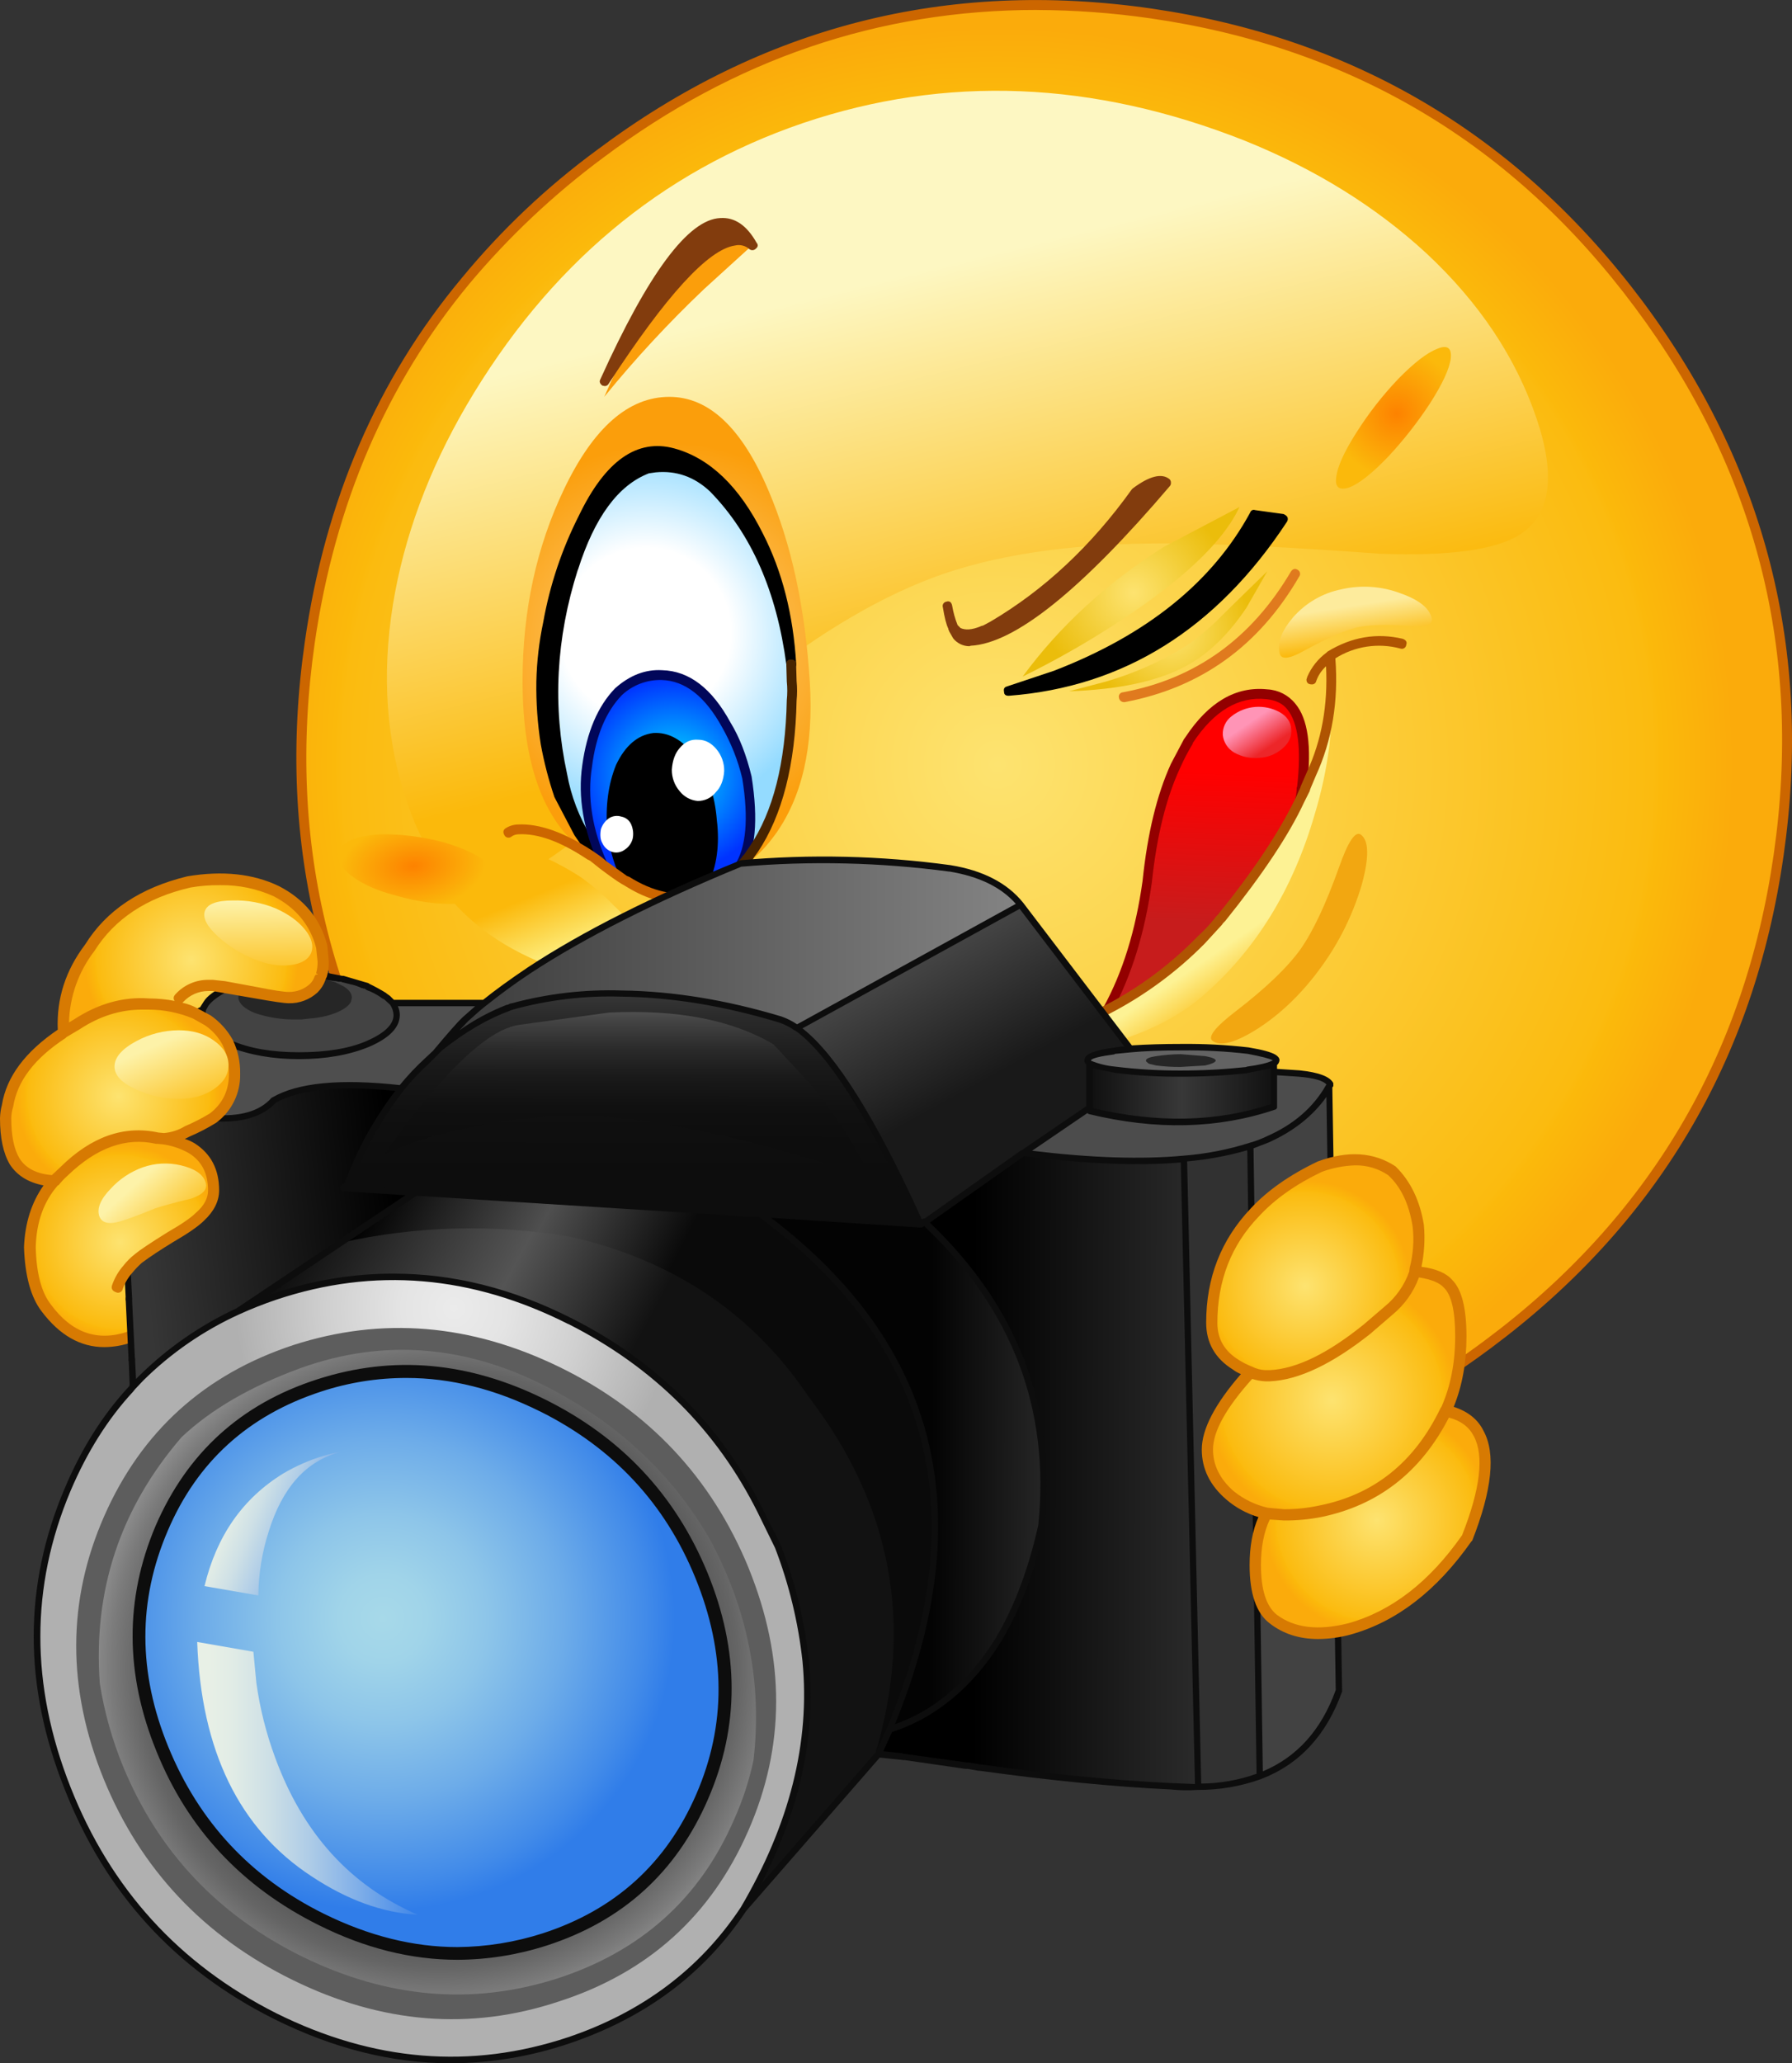 <?xml version="1.0" encoding="iso-8859-1"?>
<!-- Generator: Adobe Illustrator 20.1.0, SVG Export Plug-In . SVG Version: 6.00 Build 0)  -->
<svg version="1.0" id="Layer_1" xmlns="http://www.w3.org/2000/svg" xmlns:xlink="http://www.w3.org/1999/xlink" x="0px" y="0px"
	 viewBox="0 0 841.59 968.6" enable-background="new 0 0 841.59 968.6" xml:space="preserve">
<rect x="0" y="0" width="841.59" height="968.6" fill="#333333" stroke="none"/>
<title>emoji3_0017</title>
<radialGradient id="SVGID_1_" cx="367.55" cy="464.48" r="75.21" gradientTransform="matrix(4.6 0 0 -4.6 -1222.21 2495.41)" gradientUnits="userSpaceOnUse">
	<stop  offset="0" style="stop-color:#FDE370"/>
	<stop  offset="0.89" style="stop-color:#FBBB0F"/>
	<stop  offset="0.9" style="stop-color:#FBB90B"/>
	<stop  offset="1" style="stop-color:#FBAB0B"/>
</radialGradient>
<path fill="url(#SVGID_1_)" d="M540.26,6.27c-94.987-13.8-181.16,8.2-258.52,66c-23.339,17.223-44.495,37.224-63,59.56
	c-39.373,47.52-63.81,104.087-73.31,169.7c-13.787,95.333,8.043,181.64,65.49,258.92c19.148,25.714,41.563,48.825,66.68,68.75
	c46.573,36,100.883,58.457,162.93,67.37c94.667,13.947,180.763-7.897,258.29-65.53c77.52-57.947,123.02-134.52,136.5-229.72
	c13.787-95.333-8.12-181.487-65.72-258.46C711.867,65.62,635.42,20.09,540.26,6.27 M589.2,241.74l13.33,1.84
	c-32.787,49.667-75.76,76.57-128.92,80.71c6.74-2,14.093-4.453,22.06-7.36C539.943,299.917,571.12,274.853,589.2,241.74
	 M461.9,296.23l4.37-2.53c25.893-15.333,48.26-36.183,67.1-62.55c6.893-5.06,11.643-6.517,14.25-4.37
	c-41.06,48.133-71.7,72.8-91.92,74c-2.355,0.195-4.662-0.745-6.21-2.53l-1.61-3l-0.23-0.92c0.595,1.06,1.47,1.935,2.53,2.53
	c2.453,1.38,6.12,1.227,11-0.46c0-0.153,0.23-0.23,0.69-0.23 M558.18,348l0.23-0.46c10.393-15.807,22.573-23.02,36.54-21.64
	c14.247,1.227,19.763,15.637,16.55,43.23v0.46l-0.23,0.46l-0.69,5.52c-7.813,16.093-20.07,34.57-36.77,55.43l-1.81,1.82
	c-4.287,4.6-6.89,7.36-7.81,8.28c-12.874,13.261-27.794,24.369-44.19,32.9c9.04-16.4,15.32-36.4,18.84-60
	c2-21.613,6.367-39.78,13.1-54.5c1.38-2.913,3.447-6.747,6.2-11.5 M316,212.53c15.933,4.293,29.413,17.323,40.44,39.09
	c8.733,17.333,13.79,37.417,15.17,60.25l0.23,7.82c0.306,3.059,0.306,6.141,0,9.2c-0.613,29.74-6.51,52.963-17.69,69.67l-3,4.14
	l-1.15,1.15l-3,3.91c-6.893,6.9-13.56,11.193-20,12.88c-9.96,2.76-20.76,0.537-32.4-6.67L293,413l-12.41-9.2l-0.69-1.38l-8.27-11.73
	l-9.19-17.48c-2.659-7.883-4.731-15.952-6.2-24.14c-1.532-9.655-2.225-19.425-2.07-29.2c0.173-9.204,1.251-18.368,3.22-27.36
	c3.05-17.279,8.626-34.015,16.55-49.67C285.72,218.34,299.74,208.237,316,212.53z"/>
<linearGradient id="SVGID_2_" gradientUnits="userSpaceOnUse" x1="1423.423" y1="1429.804" x2="1433.593" y2="1470.904" gradientTransform="matrix(4.6 0 0 4.6 -6130.02 -6446.45)">
	<stop  offset="0" style="stop-color:#FDF7C2"/>
	<stop  offset="1" style="stop-color:#FBB90B"/>
</linearGradient>
<path fill="url(#SVGID_2_)" d="M584.61,66.06C513.37,37.853,444.2,35.093,377.1,57.78C310.153,80.593,257.453,124.82,219,190.46
	c-17.773,30.507-29.263,61.627-34.47,93.36c-5.333,33.267-3.113,64.233,6.66,92.9c9.193,27.133,21.68,40.163,37.46,39.09
	c12.253-0.767,30.177-11.343,53.77-31.73c29.72-27.287,53.467-48.06,71.24-62.32c31.867-25.447,61.97-43,90.31-52.66
	c28.187-9.507,63.27-14.173,105.25-14c23.593,0.153,56.453,1.763,98.58,4.83c32.787,1.227,54.787-1.773,66-9
	c14.4-9.2,17.003-27.367,7.81-54.5c-9.653-28.513-26.887-54.343-51.7-77.49C646.137,97.02,617.703,79.393,584.61,66.06z"/>
<linearGradient id="SVGID_3_" gradientUnits="userSpaceOnUse" x1="1390.086" y1="1498.445" x2="1387.686" y2="1492.535" gradientTransform="matrix(4.6 0 0 4.6 -6130.02 -6446.45)">
	<stop  offset="0" style="stop-color:#FDEB78"/>
	<stop  offset="1" style="stop-color:#FBB90B"/>
</linearGradient>
<path fill="url(#SVGID_3_)" d="M255.77,402.47L237.38,399c-8.427,0-15.32,0.69-20.68,2.07c-5.355,1.819-10.803,3.355-16.32,4.6
	c10.42,19.16,26.583,33.8,48.49,43.92c21.14,9.813,44.273,14.03,69.4,12.65c-2.3-4-6.82-10.21-13.56-18.63
	c-6.893-8.587-12.333-14.72-16.32-18.4c-4.855-5.005-10.164-9.548-15.86-13.57C267.176,408.177,261.574,405.112,255.77,402.47z"/>
<radialGradient id="SVGID_4_" cx="363.54" cy="140.804" r="7.45" gradientTransform="matrix(4.59 -0.27 -0.08 2.78 -1463.33 113.35)" gradientUnits="userSpaceOnUse">
	<stop  offset="0" style="stop-color:#FD8200"/>
	<stop  offset="1" style="stop-color:#FBB90B"/>
</radialGradient>
<path fill="url(#SVGID_4_)" d="M208.89,395.57c-9.657-2.641-19.628-3.957-29.64-3.91c-9.193,0.46-15.397,2.3-18.61,5.52
	c-3.22,3.68-2.453,7.743,2.3,12.19c5.207,4.753,12.79,8.42,22.75,11c10.573,3.067,20.3,4.37,29.18,3.91
	c9.96-0.153,16.393-1.993,19.3-5.52c3.22-3.373,2.22-7.373-3-12C226.117,402.213,218.69,398.483,208.89,395.57z"/>
<linearGradient id="SVGID_5_" gradientUnits="userSpaceOnUse" x1="1456.42" y1="1472.276" x2="1455.571" y2="1495.526" gradientTransform="matrix(4.6 0 0 4.6 -6130.02 -6446.45)">
	<stop  offset="0.34" style="stop-color:#FF0000"/>
	<stop  offset="1" style="stop-color:#C71C1C"/>
</linearGradient>
<path fill="url(#SVGID_5_)" d="M572,432.82l1.84-1.84c16.667-20.847,28.923-39.32,36.77-55.42l0.69-5.52l0.23-0.46v-0.46
	c3.22-27.593-2.297-42.003-16.55-43.23c-13.94-1.38-26.12,5.823-36.54,21.61l-0.23,0.46c-2.76,4.753-4.827,8.587-6.2,11.5
	c-6.74,14.713-11.107,32.88-13.1,54.5c-3.527,23.607-9.807,43.607-18.84,60c16.37-8.531,31.265-19.632,44.12-32.88
	C565.09,440.173,567.693,437.42,572,432.82z"/>
<path fill="#930000" d="M540.95,414.2c2.3-21.767,6.743-39.703,13.33-53.81c1.674-3.787,3.591-7.461,5.74-11l0.23-0.69
	c9.96-15.027,21.45-21.85,34.47-20.47c4.44,0.46,7.733,2.07,9.88,4.83c5.053,6.287,6.587,18.32,4.6,36.1l-0.23,0.69
	c-0.013,1.785-0.245,3.562-0.69,5.29c-0.307,1.533,0.23,2.453,1.61,2.76c1.533,0.307,2.453-0.23,2.76-1.61l0.92-5.75l0.23-0.92
	v-0.23c2.3-19.007,0.463-32.037-5.51-39.09c-3.218-3.986-7.983-6.412-13.1-6.67c-14.707-1.533-27.5,5.9-38.38,22.3l-0.46,0.69
	l-0.23,0.23l-6.2,11.73c-6.587,14.407-11.03,32.74-13.33,55c-3.22,23.147-9.347,42.923-18.38,59.33c-0.767,1.38-0.537,2.38,0.69,3
	l1.15,0.46c0.852,0.038,1.652-0.407,2.07-1.15C531.453,457.993,537.73,437.653,540.95,414.2z"/>
<linearGradient id="SVGID_6_" gradientUnits="userSpaceOnUse" x1="1460.252" y1="1475.083" x2="1462.802" y2="1478.853" gradientTransform="matrix(4.6 0 0 4.6 -6130.02 -6446.45)">
	<stop  offset="0" style="stop-color:#FF94B6"/>
	<stop  offset="0.71" style="stop-color:#ED2629"/>
</linearGradient>
<path fill="url(#SVGID_6_)" d="M578.4,336.24c-2.729,2.059-4.276,5.324-4.14,8.74c0.349,3.443,2.312,6.516,5.29,8.28
	c3.552,2.034,7.646,2.918,11.72,2.53c4.057-0.163,7.937-1.705,11-4.37c3.067-2.607,4.447-5.607,4.14-9
	c-0.153-3.373-1.917-6.04-5.29-8C593.875,330.378,584.909,331.096,578.4,336.24z"/>
<linearGradient id="SVGID_7_" gradientUnits="userSpaceOnUse" x1="1453.328" y1="1500.928" x2="1456.608" y2="1505.748" gradientTransform="matrix(4.6 0 0 4.6 -6130.02 -6446.45)">
	<stop  offset="0" style="stop-color:#FDF294"/>
	<stop  offset="1" style="stop-color:#FBB90B"/>
</linearGradient>
<path fill="url(#SVGID_7_)" d="M573.35,434.66c-30.667,33.727-70.27,54.5-118.81,62.32c-7.84,1.258-15.741,2.103-23.67,2.53
	c24.233,0.073,44.993-1.153,62.28-3.68c31.56-4.753,55.46-14.18,71.7-28.28c24.667-21.333,42.13-49.54,52.39-84.62
	c3.321-10.811,5.703-21.889,7.12-33.11l1.15-13.34c-4,17.933-13.88,39.703-29.64,65.31
	C587.903,414.503,580.397,425.46,573.35,434.66z"/>
<path fill="#AF5402" d="M660.44,302.67c0.46-1.227-0.077-2.147-1.61-2.76c-12.253-2.913-24.05-0.913-35.39,6l-0.46,0.46
	c-3.937,2.902-7.041,6.789-9,11.27l-0.42,1.36c0,1.533,0.843,2.3,2.53,2.3c0.995,0.054,1.877-0.633,2.07-1.61
	c0.936-2.647,2.517-5.018,4.6-6.9c0.92,18.24-2.08,34.797-9,49.67l-3,6.9v0.23l-2.3,5.06c-7.78,16.093-19.933,34.333-36.46,54.72
	l-0.92,0.92l-0.69,0.92c-2.373,2.969-4.985,5.738-7.81,8.28c-12.652,13.057-27.314,24.003-43.43,32.42l-10.8,5.29
	c-32.193,14.413-70.643,20.777-115.35,19.09c-1.27,0-2.3,1.03-2.3,2.3c0,1.27,1.03,2.3,2.3,2.3l0,0l12.87,0.23
	c40,0,74.777-6.593,104.33-19.78l6.89-3.22l0.69-0.46l3.45-1.84c16.483-8.57,31.524-19.664,44.58-32.88l8-8.74l0.69-0.92l0.92-0.92
	c17.62-21.92,29.953-40.47,37-55.65l2.76-5.52v-0.46l0.23-0.23v-0.23l2.53-6c7.66-16.707,10.723-35.103,9.19-55.19
	c9.095-5.741,20.178-7.409,30.56-4.6c1.079,0.378,2.26-0.19,2.638-1.268C660.39,303.037,660.427,302.855,660.44,302.67z"/>
<radialGradient id="SVGID_8_" cx="367.56" cy="464.46" r="20.528" gradientTransform="matrix(4.6 0 0 -4.6 -1376.63 2438.62)" gradientUnits="userSpaceOnUse">
	<stop  offset="0" style="stop-color:#FDD68A"/>
	<stop  offset="1" style="stop-color:#FB9E0B"/>
</radialGradient>
<path fill="url(#SVGID_8_)" d="M360.78,230c-12.407-29.127-27.88-43.69-46.42-43.69c-19.147,0-35.617,14.41-49.41,43.23
	c-13.02,27.133-19.53,57.18-19.53,90.14c0,42.62,11.72,70.673,35.16,84.16c9.653,5.673,15.017,8.74,16.09,9.2
	c5.54,2.596,11.582,3.948,17.7,3.96c20.833,0,37.303-8.277,49.41-24.83c12.867-17.627,18.383-41.54,16.55-71.74
	C378.177,285.443,371.66,255.3,360.78,230z"/>
<path d="M602.53,243.58l-13.33-1.84c-18.08,33.113-49.257,58.177-93.53,75.19c-7.967,2.913-15.32,5.367-22.06,7.36
	C526.777,320.15,569.75,293.247,602.53,243.58z"/>
<path d="M324.71,356.48c-5.513-7.207-11.41-10.58-17.69-10.12c-6.28,0.767-11.413,5.29-15.4,13.57
	c-3.68,8.28-5.06,18.167-4.14,29.66c0.658,6.988,2.444,13.824,5.29,20.24l1.83,4.17c11.64,7.207,22.44,9.43,32.4,6.67l1.84-2.76
	l1.61-3.45c4.023-9.172,5.378-19.293,3.91-29.2C333.453,373.893,330.237,364.3,324.71,356.48z"/>
<radialGradient id="SVGID_9_" cx="367.55" cy="464.48" r="9.96" gradientTransform="matrix(4.6 0 0 -4.6 -1374.33 2500.47)" gradientUnits="userSpaceOnUse">
	<stop  offset="0" style="stop-color:#00E8FF"/>
	<stop  offset="1" style="stop-color:#0033FF"/>
</radialGradient>
<path fill="url(#SVGID_9_)" d="M341.25,340.38c-8.427-15.333-18.613-23.15-30.56-23.45c-7.333-0.153-14.073,2.453-20.22,7.82
	c-7.66,8-12.563,19.573-14.71,34.72c-2.3,15.027,0.15,30.51,7.35,46.45L293,413l1.6,1l-1.84-4.14
	c-2.846-6.416-4.632-13.252-5.29-20.24c-0.92-11.5,0.46-21.387,4.14-29.66c4-8.28,9.133-12.803,15.4-13.57
	c6.28-0.46,12.177,2.913,17.69,10.12c5.513,7.82,8.73,17.4,9.65,28.74c1.468,9.907,0.113,20.028-3.91,29.2l-1.61,3.45l-1.83,2.73
	c6.433-1.687,13.1-5.98,20-12.88c5.667-8.74,6.97-22.997,3.91-42.77C348.303,354.993,345.083,346.793,341.25,340.38z"/>
<path d="M304,220.12c1.191-0.392,2.428-0.624,3.68-0.69c10.42-0.92,19.537,2.3,27.35,9.66c19.76,20.233,31.94,47.827,36.54,82.78
	c-1.38-22.84-6.437-42.923-15.17-60.25c-11.02-21.747-24.487-34.777-40.4-39.09c-16.24-4.293-30.257,5.823-42.05,30.35
	c-7.924,15.655-13.5,32.391-16.55,49.67c-1.969,8.992-3.047,18.156-3.22,27.36c-0.155,9.775,0.538,19.545,2.07,29.2
	c1.469,8.189,3.541,16.257,6.2,24.14l6,12l11.49,17.25l-2.07-5.29c-6.587-8.893-11.183-20.007-13.79-33.34
	c-6.908-32.213-5.162-65.681,5.06-97C277.047,241.53,288.667,225.947,304,220.12z"/>
<radialGradient id="SVGID_10_" cx="367.55" cy="464.48" r="18.85" gradientTransform="matrix(4.6 0 0 -4.6 -1387.43 2433.79)" gradientUnits="userSpaceOnUse">
	<stop  offset="0.46" style="stop-color:#FFFFFF"/>
	<stop  offset="1" style="stop-color:#94DBFF"/>
</radialGradient>
<path fill="url(#SVGID_10_)" d="M304,220.12c-15.333,5.827-26.977,21.387-34.93,46.68c-10.222,31.319-11.968,64.787-5.06,97
	c2.607,13.333,7.203,24.447,13.79,33.34l5.29,8.74c-7.2-15.94-9.65-31.423-7.35-46.45c2.147-15.18,7.05-26.753,14.71-34.72
	c6.127-5.333,12.867-7.94,20.22-7.82c11.947,0.307,22.133,8.123,30.56,23.45c3.847,6.44,7.07,14.66,9.67,24.66
	c3.067,19.773,1.763,34.03-3.91,42.77l3-3.91l1.15-1.15l3-4.14c11.187-16.707,17.083-39.93,17.69-69.67
	c0.306-3.059,0.306-6.141,0-9.2l-0.23-7.82c-4.593-34.953-16.773-62.547-36.54-82.78c-7.813-7.333-16.93-10.553-27.35-9.66
	C306.448,219.5,305.201,219.729,304,220.12z"/>
<path d="M279.9,402.47l3.22,3.45l-5.29-8.74L279.9,402.47z"/>
<path d="M307.24,348.66c5.207-0.46,10.417,2.607,15.63,9.2c5.207,7.207,8.27,16.403,9.19,27.59c1.227,10.733,0,20.16-3.68,28.28
	L327,416.5l-2.07,3c-0.652,1.084-0.302,2.491,0.781,3.143c0.045,0.027,0.092,0.053,0.139,0.077l1.15,0.23
	c0.852,0.038,1.652-0.407,2.07-1.15l3.45-6.44c4.133-8.74,5.513-18.857,4.14-30.35c-0.92-11.653-4.29-21.617-10.11-29.89
	c-6-7.82-12.587-11.487-19.76-11c-7.333,0.92-13.153,5.903-17.46,14.95c-3.68,9.047-5.06,19.38-4.14,31
	c0.818,7.133,2.678,14.107,5.52,20.7l0.46,1.15l1.38,2.3c0.46,1.073,1.46,1.227,3,0.46c1.227-0.46,1.61-1.073,1.15-1.84l-1.15-2.76
	l-0.69-1.15c-2.623-6.158-4.328-12.667-5.06-19.32c-0.92-10.887,0.383-20.467,3.91-28.74c3.373-7.333,7.893-11.397,13.56-12.19
	 M271.42,267.51c7.813-24.667,18.92-39.767,33.32-45.3l3.22-0.46c9.653-0.92,18.157,2.08,25.51,9
	c19.333,19.773,31.283,46.907,35.85,81.4c0.127,1.27,1.26,2.197,2.53,2.07s2.197-1.26,2.07-2.53
	c-1.38-23.147-6.59-43.537-15.63-61.17c-11.027-22.073-24.89-35.407-41.59-40c-17.467-4.753-32.403,5.747-44.81,31.5
	c-8.022,15.797-13.675,32.688-16.78,50.13c-1.935,9.153-3.013,18.467-3.22,27.82c-0.149,9.851,0.543,19.697,2.07,29.43
	c1.537,8.422,3.686,16.721,6.43,24.83l9.42,17.94l8,11.5l1.15,0.69l6.2,0.69l-5.28-8.74V396h-0.23l-0.92-1.84l-0.23-0.23l-0.23-0.46
	l-0.69-0.69c-5.564-9.018-9.384-19.001-11.26-29.43c-6.893-31.733-5.207-63.697,5.06-95.89 M259.66,292.75
	c3.065-17.031,8.561-33.533,16.32-49c9.653-19.927,20.607-29.89,32.86-29.89c2.179-0.04,4.35,0.271,6.43,0.92
	c6.985,1.974,13.428,5.513,18.84,10.35c-7.464-6.115-17.062-8.995-26.66-8c-2.76,0.613-4.217,0.92-4.37,0.92
	c-15.78,6-27.807,21.943-36.08,47.83c-10.267,32.347-12.18,64.233-5.74,95.66c-1.073-4-1.993-8.293-2.76-12.88
	c-1.521-9.502-2.214-19.118-2.07-28.74c0.235-9.123,1.313-18.205,3.22-27.13 M604.37,245c0.469-0.675,0.556-1.545,0.23-2.3
	c-0.472-0.623-1.11-1.101-1.84-1.38l-13.33-1.84c-0.897-0.346-1.904,0.101-2.249,0.998c-0.019,0.05-0.036,0.101-0.051,0.152
	c-17.773,32.667-48.49,57.423-92.15,74.27l-22.06,7.36c-1.227,0.307-1.687,1.15-1.38,2.53c0,1.227,0.69,1.84,2.07,1.84h0.23
	C527.767,322.49,571.277,295.28,604.37,245 M590.37,244.08l8,1.38c-26.353,38.94-59.29,63.083-98.81,72.43
	c42.607-16.893,72.87-41.523,90.79-73.89L590.37,244.08z"/>
<path fill="#01075A" d="M310.69,319.23c11.033,0.307,20.53,7.74,28.49,22.3c4.249,7.487,7.42,15.537,9.42,23.91
	c3.067,19.007,1.84,32.65-3.68,40.93c-0.726,0.954-0.541,2.315,0.413,3.041c0.088,0.067,0.18,0.127,0.277,0.179l1.38,0.46
	c0.781-0.008,1.491-0.452,1.84-1.15c6-9.047,7.38-23.84,4.14-44.38c-2.453-10.12-5.747-18.55-9.88-25.29
	c-8.733-16.093-19.457-24.293-32.17-24.6c-7.813-0.46-15.167,2.377-22.06,8.51c-8.12,8.433-13.253,20.467-15.4,36.1
	c-2.147,14.867,0.52,30.58,8,47.14c0.153,0.46,0.997,0.69,2.53,0.69c1.38-0.307,1.763-0.997,1.15-2.07
	c-7.047-15.633-9.42-30.657-7.12-45.07c1.84-14.56,6.507-25.75,14-33.57C297.066,321.625,303.772,319.064,310.69,319.23z"/>
<path fill="#482400" d="M374.11,328.89c0.306-3.059,0.306-6.141,0-9.2l-0.23-8c0-1.38-0.843-2.07-2.53-2.07
	c-1.38,0-2.07,0.767-2.07,2.3l0.23,8c0.306,2.905,0.306,5.835,0,8.74c-0.607,29.56-6.427,52.477-17.46,68.75l-2.53,3.68l-0.69,0.69
	l-0.46,0.69l-3,3.68c-6.433,6.44-12.79,10.58-19.07,12.42c-1.38,0.307-1.917,1.227-1.61,2.76c0.4,0.929,1.29,1.552,2.3,1.61h0.69
	c7.2-2.147,14.247-6.747,21.14-13.8l2.76-3.68l0.92-0.92l0.69-0.46l0.92-1.61l1.84-2.53
	C367.443,382.647,373.497,358.963,374.11,328.89z"/>
<path fill="#CC6600" d="M540.72,4c-96.06-13.813-182.85,8.33-260.37,66.43c-23.542,17.297-44.845,37.452-63.42,60
	c-39.68,47.52-64.27,104.47-73.77,170.85c-13.787,95.66,8.213,182.503,66,260.53c19.195,25.928,41.745,49.194,67.06,69.19
	c46.573,36.18,101.19,58.79,163.85,67.83c17.948,2.737,36.075,4.13,54.23,4.17c74.607,0,143.24-23.377,205.9-70.13
	c77.827-57.913,123.633-134.943,137.42-231.09c13.787-95.813-8.273-182.58-66.18-260.3C713.22,63.76,636.313,17.933,540.72,4
	 M486.95,4.69c17.752,0.058,35.478,1.354,53.05,3.88c94.667,13.62,170.587,58.843,227.76,135.67
	c57.14,76.507,78.887,162.123,65.24,256.85c-13.62,94.893-58.807,170.93-135.56,228.11c-76.447,57.2-162.01,78.967-256.69,65.3
	c-62.04-9.047-115.957-31.427-161.75-67.14c-24.949-19.774-47.199-42.733-66.18-68.29c-56.993-76.667-78.66-162.437-65-257.31
	c9.5-65.333,33.707-121.517,72.62-168.55c18.53-22.086,39.587-41.922,62.74-59.1c61.693-46.3,129.613-69.45,203.76-69.45
	 M243.36,387.06c-2.134,0.035-4.214,0.673-6,1.84c-1.073,0.767-1.227,1.84-0.46,3.22c0.573,1.053,1.89,1.442,2.943,0.869
	c0.097-0.053,0.189-0.112,0.277-0.179c0.997-0.743,2.207-1.146,3.45-1.15c9.04-0.46,19.763,3.45,32.17,11.73l1.38,0.69l4.6,3.68
	c4.9,3.68,8.27,6.057,10.11,7.13l1.61,0.92c8.733,5.52,17.16,8.28,25.28,8.28c3.033-0.049,6.052-0.435,9-1.15
	c1.154-0.227,1.905-1.347,1.678-2.502c-0.017-0.087-0.04-0.174-0.068-0.258c-0.46-1.533-1.38-2.07-2.76-1.61
	c-9.653,2.3-19.987,0-31-6.9l-1.15-0.46l-9.65-6.9c-0.307-0.307-1.227-1.073-2.76-2.3l-3.68-2.53
	C264.97,390.74,253.313,386.6,243.36,387.06z"/>
<path fill="#FFFFFF" d="M327.92,347.28c-3.373-0.307-6.283,0.997-8.73,3.91c-2.147,2.453-3.373,5.827-3.68,10.12
	c-0.045,3.709,1.264,7.306,3.68,10.12c2.077,2.641,5.153,4.306,8.5,4.6c3.324,0.022,6.468-1.509,8.5-4.14
	c2.3-2.3,3.603-5.597,3.91-9.89c0.072-3.783-1.236-7.462-3.68-10.35C333.973,348.737,331.14,347.28,327.92,347.28z"/>
<path fill="#FFFFFF" d="M291.84,383.38c-1.922-0.62-4.019-0.368-5.74,0.69c-1.869,1.265-3.249,3.132-3.91,5.29
	c-0.46,2.76-0.23,4.907,0.69,6.44c0.886,1.963,2.555,3.465,4.6,4.14c1.953,0.596,4.071,0.257,5.74-0.92
	c1.934-1.196,3.334-3.09,3.91-5.29c0.466-2.241,0.225-4.572-0.69-6.67C295.617,385.142,293.892,383.762,291.84,383.38z"/>
<linearGradient id="SVGID_11_" gradientUnits="userSpaceOnUse" x1="1470.541" y1="1463.241" x2="1471.191" y2="1467.391" gradientTransform="matrix(4.6 0 0 4.6 -6130.02 -6446.45)">
	<stop  offset="0" style="stop-color:#FDEB9C"/>
	<stop  offset="1" style="stop-color:#FBB90B"/>
</linearGradient>
<path fill="url(#SVGID_11_)" d="M637,294.62c6-1.38,14.58-1.61,25.74-0.69c7.047,0.613,10.263-0.613,9.65-3.68
	c-1.073-4.753-5.977-8.663-14.71-11.73c-8.884-3.35-18.562-3.991-27.81-1.84c-8.849,1.792-16.849,6.479-22.74,13.32
	c-5.207,6.133-7.273,11.653-6.2,16.56c0.613,3.22,4.367,2.913,11.26-0.92C623.063,299.673,631.333,296,637,294.62z"/>
<path fill="#FB9E0B" d="M353.43,115c-10.573-13.033-25.357-5.063-44.35,23.91c-9.756,15.044-18.213,30.891-25.28,47.37
	c14.532-17.846,30.191-34.743,46.88-50.59L353.43,115z"/>
<path fill="#823C0D" d="M466.26,293.7l-4.37,2.53c-0.46,0-0.69,0.077-0.69,0.23c-4.9,1.687-8.567,1.84-11,0.46
	c-1.06-0.595-1.935-1.47-2.53-2.53l0.23,0.92l1.61,3c1.548,1.785,3.855,2.725,6.21,2.53c20.22-1.227,50.86-25.893,91.92-74
	c-2.607-2.147-7.357-0.69-14.25,4.37C514.53,257.543,492.153,278.373,466.26,293.7z"/>
<path fill="#823C0D" d="M353.43,115c-15.167-25.58-38.31-4.247-69.43,64C318.187,126.547,341.33,105.213,353.43,115z"/>
<path fill="#823C0D" d="M354.81,116.87c1.227-0.92,1.38-1.92,0.46-3c-4.593-8.127-10.26-11.96-17-11.5
	c-15.013,0.613-33.78,25.83-56.3,75.65c-0.613,1.073-0.307,2.073,0.92,3l1.15,0.23c0.781-0.008,1.491-0.452,1.84-1.15
	c26.96-41.393,46.723-63.007,59.29-64.84c2.35-0.561,4.826,0.037,6.66,1.61c0.851,0.773,2.149,0.773,3,0 M347,110.44l-2.53,0.23
	c-10.88,1.687-25.74,15.483-44.58,41.39c15.78-29.74,28.727-44.763,38.84-45.07h0.46C342.144,107.074,344.948,108.313,347,110.44
	 M444.66,282.44c-1.142,0.061-2.018,1.036-1.956,2.178c0.011,0.199,0.05,0.395,0.116,0.582c0.767,4.753,1.61,8.05,2.53,9.89v0.23
	l0.46,1.15l1.84,3.22c1.843,2.307,4.628,3.659,7.58,3.68l0.69-0.23c20.667-1.073,51.843-26.073,93.53-75
	c0.355-0.458,0.52-1.034,0.46-1.61c0.002-0.609-0.248-1.191-0.69-1.61c-3.68-2.913-9.423-1.457-17.23,4.37l-0.46,0.46
	c-19,26.52-41.137,47.217-66.41,62.09l-3.45,1.84l-0.92,0.23l-0.46,0.23c-3.833,1.533-6.897,1.763-9.19,0.69l-1.38-1.38
	c-1.157-2.903-2.005-5.92-2.53-9c-0.307-1.687-1.15-2.377-2.53-2.07 M535,232.77c3.52-2.453,6.277-3.91,8.27-4.37
	c-31.253,36.18-56.147,58.407-74.68,66.68C494.003,279.907,516.14,259.137,535,232.77z"/>
<radialGradient id="SVGID_12_" cx="367.55" cy="464.48" r="9.94" gradientTransform="matrix(4.6 0 0 -4.6 -1158.32 2414.93)" gradientUnits="userSpaceOnUse">
	<stop  offset="0" style="stop-color:#FDE370"/>
	<stop  offset="1" style="stop-color:#EBBD0B"/>
</radialGradient>
<path fill="url(#SVGID_12_)" d="M524.4,292.55c30.947-20.08,50.173-38.247,57.68-54.5l-35.39,18.63
	c-26.96,17.013-49.097,37.327-66.41,60.94C495.479,310.16,510.212,301.788,524.4,292.55z"/>
<radialGradient id="SVGID_13_" cx="367.55" cy="464.48" r="8.36" gradientTransform="matrix(4.6 0 0 -4.6 -1140.86 2433.56)" gradientUnits="userSpaceOnUse">
	<stop  offset="0" style="stop-color:#FDE370"/>
	<stop  offset="1" style="stop-color:#EBBD0B"/>
</radialGradient>
<path fill="url(#SVGID_13_)" d="M585.3,285.43l9.88-17.25c-15.78,15.333-23.67,23.073-23.67,23.22
	c-6.433,6-11.797,10.293-16.09,12.88c-11.237,6.714-23.284,11.97-35.85,15.64l-17.46,4.6c23.287-0.767,41.517-4.677,54.69-11.73
	C567.22,307.27,576.72,298.15,585.3,285.43z"/>
<path fill="#E07A1E" d="M610.12,270.71c0.726-0.954,0.541-2.315-0.413-3.041c-0.088-0.067-0.18-0.127-0.277-0.179
	c-1.227-0.767-2.3-0.46-3.22,0.92c-18.54,31.427-44.813,50.29-78.82,56.59c-1.142,0.061-2.018,1.036-1.956,2.178
	c0.011,0.199,0.05,0.395,0.116,0.582c0.237,1.178,1.336,1.978,2.53,1.84h0.23C564.003,322.84,591.273,303.21,610.12,270.71z"/>
<path fill="#F2A711" d="M580.47,474.67c-9.807,7.513-13.473,12.18-11,14c3.833,2.76,11.033,0.76,21.6-6
	c11.033-7.207,20.913-16.873,29.64-29c8.423-11.633,14.794-24.62,18.84-38.4c3.52-12.873,3.367-20.69-0.46-23.45
	c-2.607-1.84-6.053,3.373-10.34,15.64c-6.127,17.167-12.177,29.967-18.15,38.4C604.453,454.34,594.41,463.943,580.47,474.67z"/>
<path fill="#4E4E4E" d="M94.91,477.43v-0.92l0.46-2.51l-3.91,1.61L94.91,477.43z"/>
<path fill="#262626" d="M113.52,465l-0.92,0.92c-0.153,0.153-1.073,0.767-2.76,1.84c-1.687,0.92-2.53,1.533-2.53,1.84l1.61,2.76
	c0,1.227,0.843,2.3,2.53,3.22l6.43,2.53c2.855,1.085,5.62,2.392,8.27,3.91c3.111,1.406,6.468,2.187,9.88,2.3l6.43-0.46
	c0.92-0.153,3.447-0.843,7.58-2.07c5.053-0.46,8.653-1.15,10.8-2.07c2.506-1.089,4.606-2.94,6-5.29c3.68-1.84,4.293-2.913,1.84-3.22
	c-0.307-0.153-0.23-0.767,0.23-1.84c0.284-0.671,0.515-1.363,0.69-2.07l-0.69-1.61c-0.02-0.957-0.545-1.832-1.38-2.3
	c-1.146-0.477-2.227-1.095-3.22-1.84l-3-1.15c-0.469-0.001-0.936-0.079-1.38-0.23l-0.69-0.69c-2-0.613-3-0.997-3-1.15l-5.49-1.33
	c-1.533,3.833-2.683,6.133-3.45,6.9c-2.913,2.913-6.82,4.37-11.72,4.37c-2.453,0-7.587-0.69-15.4-2.07L113.52,465z"/>
<radialGradient id="SVGID_14_" cx="367.409" cy="464.316" r="10.9" gradientTransform="matrix(4.6 0.01 0.01 -4.6 -1604.84 2582.88)" gradientUnits="userSpaceOnUse">
	<stop  offset="0" style="stop-color:#FDE370"/>
	<stop  offset="0.89" style="stop-color:#FBBB0F"/>
	<stop  offset="0.9" style="stop-color:#FBB90B"/>
	<stop  offset="1" style="stop-color:#FBAB0B"/>
</radialGradient>
<path fill="url(#SVGID_14_)" d="M96.75,471.22c1.84-2.76,5.363-5.29,10.57-7.59l12.87,2.53c7.813,1.38,12.947,2.07,15.4,2.07
	c4.9,0,8.807-1.457,11.72-4.37c1.359-1.267,2.389-2.846,3-4.6l0.69-1.38c0.525-2.11,0.834-4.268,0.92-6.44
	c-0.099-2.323-0.407-4.632-0.92-6.9c-2.76-11.653-9.807-20.32-21.14-26c-11.793-5.673-25.503-7.13-41.13-4.37
	c-21.313,4.767-36.797,15.043-46.45,30.83c-9.193,11.96-13.33,25.22-12.41,39.78c1.992-1.349,4.062-2.578,6.2-3.68
	c11.033-7.333,22.293-10.553,33.78-9.66c8.273,0,15.473,1.38,21.6,4.14l3.92-1.58C95.639,472.99,96.108,472.045,96.75,471.22z"/>
<radialGradient id="SVGID_15_" cx="367.389" cy="464.296" r="10.43" gradientTransform="matrix(4.6 0.01 0.01 -4.6 -1638.95 2646.71)" gradientUnits="userSpaceOnUse">
	<stop  offset="0" style="stop-color:#FDE370"/>
	<stop  offset="0.89" style="stop-color:#FBBB0F"/>
	<stop  offset="0.9" style="stop-color:#FBB90B"/>
	<stop  offset="1" style="stop-color:#FBAB0B"/>
</radialGradient>
<path fill="url(#SVGID_15_)" d="M3.45,519.28c-0.463,1.871-0.694,3.792-0.69,5.72c0,8.893,1.38,15.64,4.14,20.24
	c3.373,5.52,9.577,8.587,18.61,9.2l4.37-4.37c14.547-14.087,29.253-19.29,44.12-15.61l2.76,0.23c3.918-0.491,7.721-1.658,11.24-3.45
	c4.16-1.835,8.171-3.988,12-6.44c6.74-4.907,10.11-11.807,10.11-20.7c0-6-1.073-10.907-3.22-14.72
	c-2.239-4.123-5.397-7.674-9.23-10.38l-6.2-3.45c-6.127-2.76-13.327-4.14-21.6-4.14c-11.493-0.92-22.753,2.3-33.78,9.66
	c-2.138,1.102-4.208,2.331-6.2,3.68h-0.24C14.32,494.917,5.59,506.427,3.45,519.28z"/>
<path fill="#424242" d="M624.36,510.08h-0.23c-6.28,10.887-15.853,19.163-28.72,24.83l-8.27,3l4.37,295.94
	c17.613-6.9,30.11-20.313,37.49-40.24L624.36,510.08z"/>
<path fill="#434343" d="M112.6,465.93l0.92-0.92l-6.2-1.38c-5.207,2.3-8.73,4.83-10.57,7.59c-0.642,0.825-1.111,1.77-1.38,2.78
	l-0.46,2.53v0.92l2.75,1.55c3.815,2.702,6.959,6.243,9.19,10.35l1.38,0.69c9.04,3.68,19.763,5.52,32.17,5.52
	c12.713,0,23.513-1.84,32.4-5.52c8.887-3.833,13.33-8.357,13.33-13.57c-0.02-2.058-0.662-4.062-1.84-5.75l-3.91-3.45
	c-2.377-1.575-4.919-2.886-7.58-3.91l-1.15-0.69h-0.45l-0.92-0.23c-1.823-0.865-3.754-1.483-5.74-1.84l-4.14-1.15l-2.3-0.23
	l-7.1-1.33l-0.69,1.38l6.43,1.61l0.69,0.23l4.14,2.07c2.453,1.533,3.68,3.297,3.68,5.29l-0.46,1.84l-0.23,0.46
	c-1.227,1.84-3.6,3.45-7.12,4.83c-3.76,1.417-7.71,2.27-11.72,2.53l-4.14,0.46h-3c-6.405,0.075-12.775-0.939-18.84-3
	c-4.9-2-7.503-4.377-7.81-7.13C111.916,467.571,112.148,466.695,112.6,465.93z"/>
<linearGradient id="SVGID_16_" gradientUnits="userSpaceOnUse" x1="1427.73" y1="1551.617" x2="1447.58" y2="1551.637" gradientTransform="matrix(4.6 0 0 4.6 -6130.02 -6446.45)">
	<stop  offset="0" style="stop-color:#030303"/>
	<stop  offset="1" style="stop-color:#3F3F3F"/>
</linearGradient>
<path fill="url(#SVGID_16_)" d="M435,574.47h-1.6l-0.46,0.23h-0.46l-75.37-4.83c82.593,60.553,102.813,141.263,60.66,242.13
	c5.526-1.803,10.843-4.193,15.86-7.13c13.633-7.667,25.43-19.393,35.39-35.18c8.58-14.253,15.32-32.113,20.22-53.58
	C494.753,661.077,476.673,613.863,435,574.47z"/>
<linearGradient id="SVGID_17_" gradientUnits="userSpaceOnUse" x1="1367.47" y1="1529.435" x2="1394.79" y2="1543.315" gradientTransform="matrix(4.6 0 0 4.6 -6130.02 -6446.45)">
	<stop  offset="0" style="stop-color:#000000"/>
	<stop  offset="0.55" style="stop-color:#4F4F4F"/>
	<stop  offset="1" style="stop-color:#0A0A0A"/>
</linearGradient>
<path fill="url(#SVGID_17_)" d="M324,619.54c15.473,11.333,30.027,27.2,43.66,47.6c20.373,26.52,33.777,52.81,40.21,78.87
	c7.047,28.207,6.203,57.027-2.53,86.46l7.12-9l5.29-11.5c42.167-100.847,21.953-181.547-60.64-242.1l-162-10.12L151,591
	c29.72-6.593,67.253-6.057,112.6,1.61C287.027,598.143,307.16,607.12,324,619.54z"/>
<radialGradient id="SVGID_18_" cx="367.389" cy="464.316" r="9.94" gradientTransform="matrix(4.6 0.01 0.01 -4.6 -1638.12 2715.36)" gradientUnits="userSpaceOnUse">
	<stop  offset="0" style="stop-color:#FDE370"/>
	<stop  offset="0.89" style="stop-color:#FBBB0F"/>
	<stop  offset="0.9" style="stop-color:#FBB90B"/>
	<stop  offset="1" style="stop-color:#FBAB0B"/>
</radialGradient>
<path fill="url(#SVGID_18_)" d="M14,585.51c0.32,12.873,2.853,22.37,7.6,28.49c10.42,14.413,23.597,18.937,39.53,13.57l0.23-0.23
	L60,596.08c1.471-1.939,3.147-3.712,5-5.29c4.848-3.687,9.925-7.064,15.2-10.11c7.2-4.14,11.8-7.367,13.8-9.68
	c4.133-3.68,6.2-7.743,6.2-12.19c0-9.2-3.37-15.793-10.11-19.78c-4.063-2.429-8.617-3.922-13.33-4.37l-2.76-0.2
	c-14.86-3.68-29.567,1.533-44.12,15.64l-4.37,4.37C18.157,562.897,14.32,573.243,14,585.51z"/>
<linearGradient id="SVGID_19_" gradientUnits="userSpaceOnUse" x1="1373.123" y1="1525.876" x2="1347.123" y2="1528.526" gradientTransform="matrix(4.6 0 0 4.6 -6130.02 -6446.45)">
	<stop  offset="0" style="stop-color:#000000"/>
	<stop  offset="1" style="stop-color:#363636"/>
</linearGradient>
<path fill="url(#SVGID_19_)" d="M188.44,511c-27.88-3.22-47.797-1.38-59.75,5.52c-6,6.44-15.573,9.2-28.72,8.28
	c-3.819,2.451-7.821,4.604-11.97,6.44c-3.525,1.794-7.335,2.961-11.26,3.45c4.713,0.448,9.267,1.941,13.33,4.37
	c6.74,4,10.11,10.593,10.11,19.78c0,4.447-2.067,8.51-6.2,12.19c-2,2.3-6.597,5.52-13.79,9.66c-5.271,3.043-10.345,6.416-15.19,10.1
	c-1.853,1.578-3.529,3.351-5,5.29l2,42.31c0.46,6.747,0.537,10.747,0.23,12L62,651.31l4.37-4.14
	c13.079-13.13,28.413-23.8,45.27-31.5l83.42-55.88l-34-2.07l2.07-1.38c5.715-15.498,13.692-30.066,23.67-43.23L188.44,511z"/>
<linearGradient id="SVGID_20_" gradientUnits="userSpaceOnUse" x1="1378.21" y1="1498.973" x2="1437.954" y2="1499.023" gradientTransform="matrix(4.6 0 0 4.6 -6130.02 -6446.45)">
	<stop  offset="0" style="stop-color:#3B3B3B"/>
	<stop  offset="1" style="stop-color:#858585"/>
</linearGradient>
<path fill="url(#SVGID_20_)" d="M479.36,424.77c-6.907-8.733-18.027-14.48-33.36-17.24c-32.518-4.467-65.443-5.162-98.12-2.07
	c-41.06,16.86-74.15,33.57-99.27,50.13c-7.393,4.738-14.517,9.883-21.34,15.41l-9,7.82c-2.76,2.607-7.357,7.743-13.79,15.41l2.3-2.3
	c10.88-8.587,21.45-14.873,31.71-18.86l2.3-0.69c16.69-4.535,33.963-6.557,51.25-6h0.23c23.747,0.307,48.49,4.447,74.23,12.42
	c2.741,0.838,5.309,2.162,7.58,3.91L479.36,424.77z"/>
<path fill="#4E4E4E" d="M108.24,490.08l-1.38-0.69c2.147,3.833,3.22,8.74,3.22,14.72c0,8.893-3.37,15.793-10.11,20.7
	c13.173,0.92,22.747-1.84,28.72-8.28c11.947-6.9,31.863-8.74,59.75-5.52c3.677-4.711,7.752-9.097,12.18-13.11l3.91-3.68
	c6.433-7.667,11.03-12.803,13.79-15.41l9-7.82l-43-0.23c1.178,1.688,1.82,3.692,1.84,5.75c0,5.213-4.443,9.737-13.33,13.57
	c-8.887,3.68-19.687,5.52-32.4,5.52C128.003,495.6,117.273,493.76,108.24,490.08z"/>
<linearGradient id="SVGID_21_" gradientUnits="userSpaceOnUse" x1="1397.134" y1="1521.129" x2="1397.155" y2="1498.149" gradientTransform="matrix(4.6 0 0 4.6 -6130.02 -6446.45)">
	<stop  offset="0" style="stop-color:#0D0D0D"/>
	<stop  offset="0.27" style="stop-color:#101010"/>
	<stop  offset="0.49" style="stop-color:#1A1A1A"/>
	<stop  offset="0.7" style="stop-color:#2B2B2B"/>
	<stop  offset="0.9" style="stop-color:#434343"/>
	<stop  offset="1" style="stop-color:#535353"/>
</linearGradient>
<path fill="url(#SVGID_21_)" d="M206.82,491.92l-6.2,6c-4.427,4.003-8.502,8.379-12.18,13.08l-1.61,2.07
	c-9.978,13.164-17.955,27.732-23.67,43.23l-2.07,1.38l271.39,17l-0.69-1.38c-22.667-49.513-41.893-79.713-57.68-90.6
	c-2.271-1.748-4.839-3.072-7.58-3.91c-25.74-8-50.483-12.14-74.23-12.42h-0.23c-17.287-0.557-34.56,1.465-51.25,6l-2.3,0.69
	C228.26,477.02,217.693,483.307,206.82,491.92z"/>
<path fill="#313131" d="M591.5,833.85l-4.37-295.94c-10.054,3.242-20.463,5.257-31,6l6.43,295
	C572.424,838.88,582.211,837.168,591.5,833.85z"/>
<linearGradient id="SVGID_22_" gradientUnits="userSpaceOnUse" x1="1443.28" y1="1512.881" x2="1462.118" y2="1512.901" gradientTransform="matrix(4.6 0 0 4.6 -6130.02 -6446.45)">
	<stop  offset="0" style="stop-color:#0D0D0D"/>
	<stop  offset="0.53" style="stop-color:#383838"/>
	<stop  offset="1" style="stop-color:#131313"/>
</linearGradient>
<path fill="url(#SVGID_22_)" d="M511.76,499v22.31c31.253,7.82,60.13,7.207,86.63-1.84V499c-1.84,1.38-5.9,2.38-12.18,3l-0.92,0.23
	c-10.051,1.2-20.169,1.748-30.29,1.64c-13.333,0-23.75-0.613-31.25-1.84C517.917,501.423,513.92,500.413,511.76,499z"/>
<path fill="#4C4C4C" d="M511.3,520.43h-0.23l-30.56,20.7c29.873,4,55.073,4.92,75.6,2.76c10.537-0.743,20.946-2.758,31-6l8.27-3
	c12.867-5.673,22.44-13.95,28.72-24.83h0.23l0.46-0.69h-0.46l0.46-0.23c-1.073-2.607-5.9-4.37-14.48-5.29l-11.95-0.69v16.33
	c-26.5,9.047-55.377,9.66-86.63,1.84V520L511.3,520.43z"/>
<linearGradient id="SVGID_23_" gradientUnits="userSpaceOnUse" x1="1431.98" y1="1551.401" x2="1461.23" y2="1551.431" gradientTransform="matrix(4.6 0 0 4.6 -6130.02 -6446.45)">
	<stop  offset="0" style="stop-color:#000000"/>
	<stop  offset="1" style="stop-color:#363636"/>
</linearGradient>
<path fill="url(#SVGID_23_)" d="M480.51,541.13l-46,32.42l-0.46,0.23l0.92,0.69c41.673,39.4,59.75,86.617,54.23,141.65
	c-4.9,21.46-11.64,39.32-20.22,53.58c-9.96,15.787-21.757,27.513-35.39,35.18c-5.004,2.931-10.308,5.318-15.82,7.12l-5.29,11.5
	l6.2,0.69h0.23l5.51,0.69l-0.92-0.23h0.23l36.77,5.29c35.847,4.753,65.567,7.667,89.16,8.74c6,0.307,10.29,0.383,12.87,0.23
	l-6.43-295C535.58,546.037,510.383,545.11,480.51,541.13z"/>
<linearGradient id="SVGID_24_" gradientUnits="userSpaceOnUse" x1="1433.307" y1="1511.609" x2="1421.387" y2="1490.009" gradientTransform="matrix(4.6 0 0 4.6 -6130.02 -6446.45)">
	<stop  offset="0" style="stop-color:#191919"/>
	<stop  offset="1" style="stop-color:#666666"/>
</linearGradient>
<path fill="url(#SVGID_24_)" d="M511.76,520v-21l-0.69-0.46l-0.46-0.92l0.23-0.23c0.46-1.533,4.597-2.913,12.41-4.14h0.46l7.12-0.92
	l-51.48-67.6l-105.24,57.99c15.78,10.887,35.007,41.087,57.68,90.6l0.69,1.38h0.46l0.46-0.23l0.69-0.69l-0.23-0.23h0.69l76.75-53.12
	L511.76,520z"/>
<path fill="#636363" d="M530.84,492.38l-7.12,0.92h-0.46c-7.813,1.227-11.95,2.607-12.41,4.14l-0.23,0.23l0.46,0.92l0.69,0.46
	c2.147,1.38,6.13,2.38,11.95,3c7.52,1.22,17.947,1.827,31.28,1.82c10.134,0.119,20.265-0.418,30.33-1.61l0.92-0.23
	c6.28-0.613,10.34-1.613,12.18-3c0.699-0.227,1.081-0.977,0.854-1.676c-0.132-0.405-0.449-0.723-0.854-0.854
	c-1.84-1.227-5.9-2.3-12.18-3.22c-10.365-1.301-20.804-1.909-31.25-1.82c-6.433,0-14.4,0.307-23.9,0.92h-0.23H530.84z"/>
<path fill="#262626" d="M538.19,497.9c-0.002,0.302,0.18,0.576,0.46,0.69c0.348,0.448,0.833,0.771,1.38,0.92l3,0.69
	c3.809,0.497,7.649,0.728,11.49,0.69L566,500.2l2.53-0.69c3.067-1.073,3.22-2.073,0.46-3c-1.84-0.46-2.84-0.69-3-0.69l-11.49-0.92
	c-3.847,0.037-7.686,0.345-11.49,0.92C539.797,496.287,538.19,496.98,538.19,497.9z"/>
<linearGradient id="SVGID_25_" gradientUnits="userSpaceOnUse" x1="1353.961" y1="1536.401" x2="1389.061" y2="1555.281" gradientTransform="matrix(4.6 0 0 4.6 -6130.02 -6446.45)">
	<stop  offset="0" style="stop-color:#000000"/>
	<stop  offset="0.62" style="stop-color:#545454"/>
	<stop  offset="0.99" style="stop-color:#121212"/>
</linearGradient>
<path fill="url(#SVGID_25_)" d="M379.86,655.87c-26.2-39.093-63.427-64.157-111.68-75.19c-35.914-6.159-72.687-5.221-108.24,2.76
	l-48.26,32.19c4.287-2,10.183-4.377,17.69-7.13c46.267-15.333,92.38-11.423,138.34,11.73c40,20.233,69.873,50.05,89.62,89.45
	c3.981,7.287,7.511,14.811,10.57,22.53c5.648,15.24,9.204,31.175,10.57,47.37c3.687,38.48-6.04,77.34-29.18,116.58l4.14-4.6v-0.23
	h0.23l58.83-67.83l-1.38-0.23C429.19,762.423,418.773,706.623,379.86,655.87z"/>
<radialGradient id="SVGID_26_" cx="367.5" cy="464.43" r="22.23" gradientTransform="matrix(4.6 0 0 -4.6 -1477.28 2750.6)" gradientUnits="userSpaceOnUse">
	<stop  offset="0" style="stop-color:#EBEBEB"/>
	<stop  offset="0.24" style="stop-color:#E4E4E4"/>
	<stop  offset="0.58" style="stop-color:#D0D0D0"/>
	<stop  offset="0.99" style="stop-color:#B1B1B1"/>
	<stop  offset="1" style="stop-color:#B0B0B0"/>
</radialGradient>
<path fill="url(#SVGID_26_)" d="M357.34,709.68c-19.76-39.4-49.633-69.217-89.62-89.45c-45.96-23.147-92.073-27.057-138.34-11.73
	c-7.507,2.76-13.403,5.137-17.69,7.13c-16.857,7.7-32.191,18.37-45.27,31.5L62,651.27l-0.69,0.92
	c-11.793,13.033-21.673,28.823-29.64,47.37c-19.113,45.22-19.1,91.823,0.04,139.81c18.86,48.287,51.34,84.003,97.44,107.15
	c45.807,22.987,91.843,26.743,138.11,11.27c35.233-11.96,62.567-32.503,82-61.63c23.16-39.24,32.9-78.1,29.22-116.58
	c-2.041-18.275-6.444-36.208-13.1-53.35L357.34,709.68z"/>
<path fill="#5D5D5D" d="M351.59,736.12c-17.467-42.46-47.033-73.887-88.7-94.28c-41.82-20.387-83.567-23.837-125.24-10.35
	c-41.667,13.8-71.233,40.55-88.7,80.25c-17.467,39.7-17.543,80.863-0.23,123.49c17.333,42.307,46.9,73.733,88.7,94.28
	s83.467,23.92,125,10.12c41.82-13.487,71.463-40.153,88.93-80c17.467-39.707,17.543-80.867,0.23-123.48 M259,655.87
	c29.553,16.087,52.987,39.003,70.3,68.75c8.509,15.366,14.556,31.971,17.92,49.21c2.936,16.941,3.324,34.225,1.15,51.28
	c-1.533,6.9-4.98,16.327-10.34,28.28c-7.967,18.24-18.23,32.65-30.79,43.23c-11.947,9.967-28.033,18.167-48.26,24.6
	c-19.913,6.287-38.22,8.817-54.92,7.59c-17.333-1.227-35.793-6.593-55.38-16.1c-20.373-10.12-37.073-21.617-50.1-34.49
	c-13.787-13.8-24.74-30.433-32.86-49.9c-7.047-16.707-11.26-29.353-12.64-37.94c-1.68-22.253,0.083-41.643,5.29-58.17
	c5.333-17.333,15.06-34.273,29.18-50.82l3.45-4.14c12.867-12.267,30.407-22.307,52.62-30.12c19.913-7.333,39.063-10.333,57.45-9
	C219.917,639.53,239.227,645.443,259,655.87z"/>
<radialGradient id="SVGID_27_" cx="367.48" cy="464.41" r="35.54" gradientTransform="matrix(4.6 0 0 -4.6 -1484.52 2919.6)" gradientUnits="userSpaceOnUse">
	<stop  offset="0" style="stop-color:#404040"/>
	<stop  offset="0.47" style="stop-color:#424242"/>
	<stop  offset="0.64" style="stop-color:#484848"/>
	<stop  offset="0.76" style="stop-color:#545454"/>
	<stop  offset="0.86" style="stop-color:#656565"/>
	<stop  offset="0.94" style="stop-color:#7B7B7B"/>
	<stop  offset="1" style="stop-color:#8F8F8F"/>
</radialGradient>
<path fill="url(#SVGID_27_)" d="M333.21,722.32c-17.16-29.587-41.597-52.81-73.31-69.67c-39.527-21.153-79.127-24.603-118.8-10.35
	c-23.44,8.587-42.053,19.393-55.84,32.42c-28.8,33.42-41.593,71.973-38.38,115.66c2.136,13.413,5.828,26.531,11,39.09
	c16.547,40,44.66,69.74,84.34,89.22c39.68,19.333,79.283,22.783,118.81,10.35c39.693-12.693,67.583-37.603,83.67-74.73
	c4.065-8.991,7.147-18.396,9.19-28.05C358.023,790.08,351.13,755.433,333.21,722.32 M254.85,659.77
	c34.927,17.473,59.82,44.07,74.68,79.79c14.553,36,14.63,70.647,0.23,103.94c-14.247,33.267-38.913,55.647-74,67.14
	c-34.927,11.04-69.927,7.82-105-9.66c-34.94-17.16-59.763-43.753-74.47-79.78c-14.553-35.873-14.63-70.443-0.23-103.71
	c14.247-33.267,38.837-55.647,73.77-67.14c34.78-11.193,69.787-8.05,105.02,9.43L254.85,659.77z"/>
<radialGradient id="SVGID_28_" cx="367.47" cy="464.4" r="29.81" gradientTransform="matrix(4.6 0 0 -4.6 -1510.62 2896.14)" gradientUnits="userSpaceOnUse">
	<stop  offset="0" style="stop-color:#A7D9E9"/>
	<stop  offset="0.15" style="stop-color:#A0D4E9"/>
	<stop  offset="0.36" style="stop-color:#8DC5E9"/>
	<stop  offset="0.62" style="stop-color:#6DACE9"/>
	<stop  offset="0.9" style="stop-color:#428BE9"/>
	<stop  offset="1" style="stop-color:#307DE9"/>
</radialGradient>
<path fill="url(#SVGID_28_)" d="M329.53,739.57c-14.86-35.713-39.753-62.31-74.68-79.79c-35.233-17.473-70.233-20.617-105-9.43
	c-34.947,11.5-59.543,33.88-73.79,67.14c-14.4,33.267-14.323,67.837,0.23,103.71c14.707,36,39.523,62.597,74.45,79.79
	c35.08,17.473,70.08,20.693,105,9.66c35.08-11.5,59.747-33.88,74-67.14C344.153,810.243,344.083,775.597,329.53,739.57z"/>
<path fill="#0D0D0D" d="M61.36,595.85c0.044-0.733-0.514-1.364-1.247-1.408c-0.122-0.007-0.244,0.002-0.363,0.028
	c-0.92,0-1.38,0.537-1.38,1.61l0.69,13.8c-0.095,0.667,0.369,1.285,1.036,1.38c0.114,0.016,0.23,0.016,0.344,0h0.23
	c0.92,0,1.38-0.537,1.38-1.61L61.36,595.85 M94,472.83l-3,1.38c-0.7,0.131-1.162,0.804-1.032,1.505
	c0.022,0.116,0.059,0.229,0.112,0.335c0.307,1.227,0.997,1.533,2.07,0.92l1.38-0.46v0.92c0,1.073,0.46,1.61,1.38,1.61
	c0.776,0.113,1.497-0.424,1.61-1.2c0.02-0.136,0.02-0.274,0-0.41v-0.92l0.23-2.3l1.15-2.07c1.84-2.453,5.133-4.83,9.88-7.13
	c0.7-0.131,1.162-0.804,1.032-1.505c-0.022-0.116-0.059-0.229-0.112-0.335c-0.28-0.809-1.163-1.238-1.972-0.958
	c-0.033,0.011-0.066,0.024-0.098,0.038c-5.667,2.607-9.333,5.273-11,8L94,472.83 M555,490.08c-8.427,0-16.24,0.23-23.44,0.69
	l-51-66.91c-7.507-9.333-18.92-15.237-34.24-17.71c-32.671-4.45-65.737-5.222-98.58-2.3l-0.46,0.23
	c-40.753,16.553-73.92,33.263-99.5,50.13c-8.427,5.673-15.397,10.733-20.91,15.18H185l-1.84-1.84l-1.61-1.15l-0.23-0.23
	c-2.589-1.594-5.26-3.052-8-4.37l-0.23-0.23l-11.72-3.45h-0.69l-9.42-1.84c-0.802-0.074-1.555,0.396-1.84,1.15
	c-0.205,0.803,0.28,1.62,1.082,1.824c0.022,0.006,0.045,0.011,0.068,0.016c2.4,0.697,4.861,1.159,7.35,1.38l1.15,0.23h1.15
	l0.46,0.23l3.68,0.92c1.906,0.38,3.758,0.998,5.51,1.84h0.46l0.23,0.23h0.69l0.92,0.69c2.633,0.925,5.111,2.243,7.35,3.91l0.92,0.46
	l2.76,2.53c0.988,1.423,1.547,3.099,1.61,4.83c0,4.447-4.213,8.51-12.64,12.19c-8.153,3.527-18.74,5.29-31.76,5.29
	c-12.713,0-23.283-1.84-31.71-5.52h-0.46l-0.92-0.46c-0.762-0.254-1.586,0.158-1.84,0.92c-0.254,0.762,0.158,1.586,0.92,1.84l0,0
	l0.46,0.23l0.69,0.46c9.653,3.833,20.607,5.75,32.86,5.75c12.56,0,23.513-1.917,32.86-5.75c9.653-4.14,14.48-9.123,14.48-14.95
	c0.023-1.433-0.293-2.851-0.92-4.14h36.31l-6,5.29c-2.147,2-6.743,7.213-13.79,15.64l-3.68,3.45
	c-4.28,3.926-8.273,8.154-11.95,12.65c-27.88-3.067-47.797-1.15-59.75,5.75l-0.46,0.23c-5.513,6.287-14.707,8.953-27.58,8
	c-0.796,0.02-1.468,0.597-1.61,1.38c-0.113,0.776,0.424,1.497,1.2,1.61c0.136,0.02,0.274,0.02,0.41,0
	c13.48,0.92,23.36-1.993,29.64-8.74c11.333-6.287,30.023-8.127,56.07-5.52c-10.008,13.061-17.988,27.558-23.67,43l-1.84,1.38
	c-0.555,0.26-0.794,0.921-0.534,1.476c0.022,0.046,0.047,0.091,0.074,0.134c0,0.46,0.46,0.843,1.38,1.15l29.41,1.84L111,614.25
	c-16.962,7.869-32.436,18.61-45.74,31.75l-1.38,1.38l-0.46-9.2c0.044-0.733-0.514-1.364-1.247-1.408
	c-0.122-0.007-0.244,0.002-0.363,0.028c-0.92,0-1.38,0.537-1.38,1.61l0.46,11.73l-0.23,0.69l-0.46,0.46
	c-12.1,13.14-22.057,29-29.87,47.58c-19.333,45.527-19.333,92.527,0,141c18.993,48.593,51.7,84.54,98.12,107.84
	c27.88,13.953,55.687,20.93,83.42,20.93c19.001-0.103,37.859-3.288,55.84-9.43c35.693-12.113,63.27-32.81,82.73-62.09l62.74-72
	l11,1.15c0.098,0.127,0.28,0.151,0.407,0.053c0.02-0.015,0.038-0.033,0.053-0.053l28.72,4.14h1.15l5.06,0.92h0.69
	c33.247,4.6,63.043,7.513,89.39,8.74c4.275,0.457,8.582,0.534,12.87,0.23c10.099,0.053,20.13-1.659,29.64-5.06
	c18.08-6.9,30.797-20.62,38.15-41.16l-4.6-283.52l0.46-0.69v-1.38c-1.533-3.067-6.82-5.067-15.86-6l-10.57-0.69V500
	c0.678-0.58,1.092-1.41,1.15-2.3c0-0.92-0.613-1.763-1.84-2.53c-2-1.227-6.213-2.377-12.64-3.45
	C575.984,490.53,565.494,489.983,555,490.08 M527.19,491.23l-4.6,0.69c-7.967,1.073-12.333,2.683-13.1,4.83l-0.23,0.92
	c-0.055,0.8,0.289,1.575,0.92,2.07v19.55L479.82,540h-0.23l-45.27,32c-0.503-0.039-1.001,0.127-1.38,0.46
	c-21.6-47.52-40.29-77.413-56.07-89.68l102-56.11l49.18,64.62h-0.92 M523.91,494.74l7.12-0.69c6.28-0.613,14.247-0.92,23.9-0.92
	c10.357-0.12,20.711,0.418,31,1.61c6.433,1.227,10.34,2.227,11.72,3v0.23h-0.23c-2.147,1.073-6.053,1.993-11.72,2.76l-0.69,0.23
	c-9.998,1.067-20.045,1.605-30.1,1.61c-10.445,0.063-20.884-0.552-31.25-1.84c-3.87-0.355-7.665-1.286-11.26-2.76v-0.23
	c0.46-0.92,4.127-1.84,11-2.76l0.23-0.23h0.23 M510.61,522.5l0.69,0.5c31.56,7.667,60.743,6.977,87.55-2.07
	c0.617-0.153,1.016-0.751,0.92-1.38v-14.76l10.34,0.69c7.047,0.613,11.337,1.84,12.87,3.68l-0.23,0.23
	c-6,10.58-15.333,18.627-28,24.14c-2.567,1.247-5.246,2.251-8,3c-10,3.172-20.331,5.185-30.79,6c-19.76,1.84-43.507,1.073-71.24-2.3
	l26-17.71 M513.25,520.22v-18.64l10.34,2.07c10.418,1.305,20.911,1.917,31.41,1.83c10.131-0.001,20.255-0.539,30.33-1.61l11.49-2.3
	v16.79c-25.3,8.427-53.193,9.04-83.68,1.84 M445.81,409.14c13.94,2.3,24.357,7.36,31.25,15.18l-102.72,56.56
	c-2.281-1.532-4.748-2.768-7.34-3.68c-26.053-7.82-51.03-11.887-74.93-12.2c-17.435-0.574-34.859,1.448-51.7,6
	c-0.662,0.07-1.295,0.308-1.84,0.69h-0.46c-7.898,3.062-15.385,7.093-22.29,12l3.91-4.14c3.68-3.373,6.513-5.827,8.5-7.36
	c6.893-5.52,13.94-10.657,21.14-15.41c25.28-16.553,58.217-33.187,98.81-49.9c32.54-2.795,65.288-2.024,97.66,2.3 M201.76,499l6-6
	c10.88-8.587,21.373-14.72,31.48-18.4l0.46-0.23l1.38-0.46c16.684-4.569,33.962-6.592,51.25-6c23.44,0.307,48.03,4.37,73.77,12.19
	c2.534,0.888,4.93,2.127,7.12,3.68h0.23c15.473,11.04,34.317,40.78,56.53,89.22l-265.21-16.47
	c5.754-15.292,13.646-29.692,23.44-42.77l1.38-1.84C193.283,507.285,197.353,502.963,201.76,499 M366.76,725.5l-8.27-16.5
	c-19.607-39.707-49.633-69.753-90.08-90.14c-27.607-13.96-55.49-20.94-83.65-20.94c-18.991-0.001-37.853,3.107-55.84,9.2l-3.68,1.38
	l70.32-47.14l161.09,10.12c81.5,60.093,101.417,140.113,59.75,240.06l-5.06,11l-54,62.09c18.533-35.413,26.04-70.443,22.52-105.09
	c-1.95-18.502-6.355-36.661-13.1-54 M267,621.61c40,20.26,69.667,49.847,89,88.76l8,16.33c6.562,17.078,10.888,34.933,12.87,53.12
	c3.68,38-5.987,76.553-29,115.66c-19.153,28.82-46.193,49.133-81.12,60.94c-45.653,15.18-91.32,11.423-137-11.27
	c-45.593-23-77.813-58.413-96.66-106.24c-18.847-47.827-18.847-94.123,0-138.89c7.813-18.393,17.617-33.953,29.41-46.68l0.92-1.15
	l3.91-4.14c13.059-12.9,28.293-23.395,45-31c5.7-2.592,11.528-4.895,17.46-6.9c45.96-15.333,91.69-11.5,137.19,11.5 M588.7,539.1
	l7.12-2.76c11.64-5.213,20.68-12.343,27.12-21.39l4.37,278.46c-6.74,18.7-18.153,31.423-34.24,38.17l-4.37-292.49 M432.7,576.34
	l1.38-0.69c41.22,38.9,59.07,85.647,53.55,140.24c-4.593,20.667-11.26,38.373-20,53.12c-9.5,15.333-21.067,26.907-34.7,34.72
	c-4.054,2.249-8.281,4.172-12.64,5.75c40.14-98.267,20.76-177.52-58.14-237.76l70.55,4.6 M436.61,574.02L481,542.74
	c28.667,3.68,53.18,4.68,73.54,3l6.66,291.8l-11.26-0.46c-26.507-1.227-56.227-4.14-89.16-8.74h-0.46l-5.29-0.92h-0.92L424,823.27
	l-0.46-0.23h-0.46l-8.27-0.92l4.14-9c5.424-1.781,10.659-4.092,15.63-6.9c14.093-8.127,25.967-20.007,35.62-35.64
	c9.04-15.027,15.857-33.117,20.45-54.27c5.513-55.333-12.487-102.78-54-142.34 M557.52,545.23c9.56-0.83,19.017-2.581,28.24-5.23
	l4.37,292.72c-8.347,2.983-17.136,4.538-26,4.6L557.52,545.23z"/>
<path fill="#0D0D0D" d="M332.29,738.42C317.277,701.933,291.847,674.793,256,657s-71.543-20.937-107.09-9.43
	c-35.693,11.5-60.97,34.417-75.83,68.75c-14.553,34.34-14.4,69.673,0.46,106c14.707,36.333,40.06,63.467,76.06,81.4
	c21.753,10.887,43.507,16.33,65.26,16.33c14.2-0.066,28.304-2.316,41.82-6.67c35.693-11.5,60.97-34.417,75.83-68.75
	c14.86-34.187,14.783-69.6-0.23-106.24 M253.46,662.51c34.473,17.167,58.833,43.227,73.08,78.18
	c14.4,35.26,14.553,69.14,0.46,101.64c-14.093,32.5-38.147,54.27-72.16,65.31c-12.931,4.157-26.418,6.329-40,6.44
	c-20.667,0-41.58-5.213-62.74-15.64c-34.313-17.013-58.673-43.15-73.08-78.41c-14.247-34.8-14.323-68.603-0.23-101.41
	c13.787-32.347,37.763-54.113,71.93-65.3c12.996-4.285,26.596-6.453,40.28-6.42c20.667,0,41.49,5.213,62.47,15.64L253.46,662.51z"/>
<radialGradient id="SVGID_29_" cx="367.399" cy="464.316" r="10.8" gradientTransform="matrix(4.6 0.01 0.01 -4.6 -1081.79 2736)" gradientUnits="userSpaceOnUse">
	<stop  offset="0" style="stop-color:#FDE370"/>
	<stop  offset="0.89" style="stop-color:#FBBB0F"/>
	<stop  offset="0.9" style="stop-color:#FBB90B"/>
	<stop  offset="1" style="stop-color:#FBAB0B"/>
</radialGradient>
<path fill="url(#SVGID_29_)" d="M666.19,575.39c-1.84-11.04-5.977-19.547-12.41-25.52c-9.333-6.287-20.593-7.053-33.78-2.3
	c-12.713,6.133-22.977,13.337-30.79,21.61c-13.333,14.107-20,31.44-20,52c0,8.433,3.83,15.027,11.49,19.78
	c2.014,1.315,4.171,2.395,6.43,3.22c2.246,0.994,4.665,1.541,7.12,1.61h2.07c13.48-0.613,28.813-7.97,46-22.07l10.11-8.51
	c5.719-4.773,9.938-11.097,12.15-18.21h-0.23l0.23-0.92C666.221,589.314,666.765,582.328,666.19,575.39z"/>
<radialGradient id="SVGID_30_" cx="367.45" cy="464.39" r="12.69" gradientTransform="matrix(4.6 0 0 -4.6 -1064.68 2793.56)" gradientUnits="userSpaceOnUse">
	<stop  offset="0" style="stop-color:#FDE370"/>
	<stop  offset="0.89" style="stop-color:#FBBB0F"/>
	<stop  offset="0.9" style="stop-color:#FBB90B"/>
	<stop  offset="1" style="stop-color:#FBAB0B"/>
</radialGradient>
<path fill="url(#SVGID_30_)" d="M686.18,627.36c0-12.42-2-20.62-6-24.6c-2.913-3.067-8.123-4.983-15.63-5.75
	c-2.227,7.102-6.456,13.411-12.18,18.17l-10.11,8.51c-17.16,14.1-32.493,21.457-46,22.07h-2.07c-2.455-0.069-4.874-0.616-7.12-1.61
	c-13.48,14.867-20.22,26.977-20.22,36.33c0,8.127,3.6,15.33,10.8,21.61c4.901,4.293,10.842,7.227,17.23,8.51l8,0.69
	c5.702-0.046,11.39-0.585,17-1.61c26.667-5.52,46.353-21.31,59.06-47.37C683.767,651.883,686.18,640.233,686.18,627.36z"/>
<radialGradient id="SVGID_31_" cx="367.44" cy="464.37" r="11.53" gradientTransform="matrix(4.6 0 0 -4.6 -1043.53 2849.72)" gradientUnits="userSpaceOnUse">
	<stop  offset="0" style="stop-color:#FDE370"/>
	<stop  offset="0.89" style="stop-color:#FBBB0F"/>
	<stop  offset="0.9" style="stop-color:#FBB90B"/>
	<stop  offset="1" style="stop-color:#FBAB0B"/>
</radialGradient>
<path fill="url(#SVGID_31_)" d="M688.94,722.09c14.093-35.567,10.8-55.497-9.88-59.79c-12.707,26.067-32.393,41.86-59.06,47.38
	c-5.61,1.025-11.298,1.564-17,1.61l-8-0.69c-3.52,6.133-5.283,14.18-5.29,24.14c0,12.727,2.757,21.157,8.27,25.29
	c8.733,6.9,20.607,8.51,35.62,4.83C654.533,759.193,672.98,744.937,688.94,722.09z"/>
<path fill="#D77A02" d="M0.92,518.59C0.358,520.682,0.049,522.834,0,525c0,9.2,1.533,16.407,4.6,21.62
	c3.373,5.213,8.66,8.51,15.86,9.89c-5.667,8-8.73,17.667-9.19,29c0.46,13.493,3.217,23.533,8.27,30.12
	c8.427,11.193,18.23,16.79,29.41,16.79c4.464-0.03,8.892-0.808,13.1-2.3L61.59,629c0.762-0.254,1.174-1.078,0.92-1.84
	c-0.254-0.762-1.078-1.174-1.84-0.92l0,0l-0.46-1.15c-14.4,4.907-26.503,0.69-36.31-12.65c-4.44-5.673-6.813-14.64-7.12-26.9
	c0.307-11.807,3.753-21.473,10.34-29l0.46-0.23c1.253-1.572,2.638-3.033,4.14-4.37c13.627-13.187,27.49-18.167,41.59-14.94H74
	l2.53,0.23c4.283,0.606,8.415,2.01,12.18,4.14c6,3.68,9,9.507,9,17.48c0,3.68-1.84,7.13-5.52,10.35
	c-2.453,2.453-6.897,5.52-13.33,9.2c-8.147,5.067-13.293,8.507-15.44,10.32c-2.064,1.602-3.918,3.456-5.52,5.52
	c-2.349,2.691-4.146,5.817-5.29,9.2c-0.46,1.533,0.153,2.607,1.84,3.22l0.69,0.23c1.194,0.138,2.294-0.662,2.53-1.84
	c0.967-2.704,2.436-5.201,4.33-7.36c1.403-1.729,2.941-3.344,4.6-4.83c3.68-2.76,8.66-6.057,14.94-9.89
	c6.893-4,11.643-7.297,14.25-9.89c4.747-4.447,7.12-9.2,7.12-14.26c0-9.813-3.83-17.17-11.49-22.07
	c-1.451-0.86-2.994-1.555-4.6-2.07l2.3-1.15c4.294-1.829,8.443-3.982,12.41-6.44c7.283-5.369,11.487-13.955,11.26-23
	c0.11-5.487-1.072-10.924-3.45-15.87c-2.528-4.563-6.065-8.49-10.34-11.48l-6.43-3.45c-2.167-1.16-4.487-2.012-6.89-2.53l0.46-0.46
	c3.041-3.232,7.283-5.063,11.72-5.06h1.84l20,3.45c8.58,1.533,13.867,2.3,15.86,2.3c5.005,0.134,9.866-1.68,13.56-5.06
	c1.638-1.62,2.896-3.584,3.68-5.75l0.23-0.69l0.46-0.92c0.678-2.314,0.989-4.72,0.92-7.13l-0.69-7.59
	c-3.207-12.413-10.78-21.697-22.72-27.85c-12.1-5.827-26.433-7.36-43-4.6c-22.06,5.333-38.06,16-48,32
	c-9.193,12.113-13.483,25.447-12.87,40C11.803,493.8,3.067,505.53,0.92,518.59 M5.29,525c0.031-1.875,0.341-3.736,0.92-5.52
	c1.86-11.94,10.053-22.66,24.58-32.16l0.46-0.46l6.2-3.68c9.333-6.133,19.06-9.2,29.18-9.2h3.22
	c7.098,0.007,14.126,1.414,20.68,4.14l5.74,3.22c3.454,2.359,6.291,5.515,8.27,9.2c1.986,4.247,3.011,8.881,3,13.57
	c0,7.82-3,14.03-9,18.63c-3.76,2.275-7.676,4.28-11.72,6c-2.983,1.807-6.344,2.899-9.82,3.19l-2.53-0.23
	c-16.247-3.527-31.647,1.907-46.2,16.3c-0.46,0.46-1.763,1.687-3.91,3.68c-7.2-0.613-12.257-3.22-15.17-7.82
	C6.59,539.587,5.29,533.3,5.29,525 M89.17,416.7c4.704-0.827,9.475-1.212,14.25-1.15c8.715-0.134,17.35,1.673,25.28,5.29
	c10.42,5.52,17.007,13.567,19.76,24.14l0.69,6.44c0.037,1.864-0.196,3.723-0.69,5.52l0.92,0.46l-1.15,0.23l-0.46,0.69
	c-0.433,1.406-1.226,2.675-2.3,3.68c-2.708,2.434-6.239,3.749-9.88,3.68c-2.3,0-7.28-0.767-14.94-2.3l-14.94-2.76L100,460h-2.11
	c-5.846-0.057-11.442,2.367-15.4,6.67c-1.073,1.073-1.227,2.147-0.46,3.22c-3.94-0.748-7.94-1.133-11.95-1.15
	c-12.1-0.92-23.897,2.377-35.39,9.89L32.4,480c0.328-12.173,4.512-23.928,11.95-33.57c9.5-15.053,24.437-24.953,44.81-29.7
	L89.17,416.7z"/>
<path fill="#D77A02" d="M688.71,627.36c0-13.18-2.22-21.993-6.66-26.44c-2.76-3.22-7.587-5.29-14.48-6.21
	c1.345-6.424,1.732-13.012,1.15-19.55c-1.84-11.5-6.283-20.697-13.33-27.59c-10.267-6.747-22.447-7.513-36.54-2.3
	c-13.173,6.287-23.667,13.647-31.48,22.08c-13.94,14.713-20.91,32.573-20.91,53.58c0,9.507,4.213,16.867,12.64,22.08
	c1.122,0.862,2.361,1.559,3.68,2.07c-12.253,14.107-18.38,25.91-18.38,35.41c0,9.047,3.83,16.863,11.49,23.45
	c4.396,3.793,9.546,6.611,15.11,8.27c-2.76,6.287-4.14,13.797-4.14,22.53c0,13.493,3.14,22.613,9.42,27.36
	c6.28,4.907,13.863,7.36,22.75,7.36c5.125-0.03,10.224-0.726,15.17-2.07c21.6-6,40.52-20.563,56.76-43.69l0.46-0.46
	c9.333-23.76,11.097-40.93,5.29-51.51c-2.607-5.333-7.273-9.09-14-11.27c4-9.813,6-20.85,6-33.11 M651.94,551.7
	c6,5.52,9.83,13.567,11.49,24.14c0.733,6.47,0.266,13.02-1.38,19.32l-0.23,1.84c-2.263,6.392-6.238,12.041-11.49,16.33l-9.65,8.28
	c-17.007,13.8-31.79,21.007-44.35,21.62h-2.07c-2.159-0.081-4.274-0.63-6.2-1.61c-2.089-0.811-4.098-1.815-6-3
	c-6.893-4.14-10.34-9.967-10.34-17.48c0-19.927,6.51-36.637,19.53-50.13c7.507-8.127,17.387-15.1,29.64-20.92
	c4.943-1.804,10.141-2.817,15.4-3c5.561-0.124,11.023,1.484,15.63,4.6 M644.11,625.69l9.88-8.51
	c5.619-4.618,9.903-10.653,12.41-17.48c5.82,0.92,9.727,2.53,11.72,4.83c3.527,3.373,5.29,10.96,5.29,22.76
	c0,12.42-2.143,23.457-6.43,33.11l-0.46,0.69c-12.253,25.447-31.327,40.7-57.22,45.76c-5.357,1.142-10.822,1.705-16.3,1.68
	l-7.58-0.69c-5.897-1.343-11.406-4.026-16.1-7.84c-6.433-5.673-9.65-12.19-9.65-19.55c0-8.433,6.127-19.47,18.38-33.11
	c2.005,0.661,4.091,1.048,6.2,1.15h2.07c13.633-0.613,29.567-8.2,47.8-22.76 M592.19,734.73c0-8.433,1.38-15.56,4.14-21.38
	l6.66,0.46c5.859,0.039,11.707-0.5,17.46-1.61c26.813-5.52,46.813-21.08,60-46.68c5.513,1.38,9.42,4.293,11.72,8.74
	c4.9,9.2,3.063,24.683-5.51,46.45c-15.333,21.92-33.18,35.717-53.54,41.39c-14.08,3.527-25.27,2.16-33.57-4.1
	c-4.907-4-7.36-11.753-7.36-23.26V734.73z"/>
<path fill="#0D0D0D" d="M62,639.77c0.92,0,1.38-0.537,1.38-1.61L62,609.65c0-0.92-0.537-1.38-1.61-1.38
	c-0.92,0-1.38,0.537-1.38,1.61l1.38,28.51c-0.044,0.733,0.514,1.364,1.247,1.408C61.759,639.805,61.881,639.796,62,639.77z"/>
<linearGradient id="SVGID_32_" gradientUnits="userSpaceOnUse" x1="1396.736" y1="1518.018" x2="1396.756" y2="1501.368" gradientTransform="matrix(4.6 0 0 4.6 -6130.02 -6446.45)">
	<stop  offset="0" style="stop-color:#0D0D0D"/>
	<stop  offset="0.22" style="stop-color:#101010"/>
	<stop  offset="0.41" style="stop-color:#1A1A1A"/>
	<stop  offset="0.58" style="stop-color:#2B2B2B"/>
	<stop  offset="0.75" style="stop-color:#444444"/>
	<stop  offset="0.9" style="stop-color:#636363"/>
	<stop  offset="1" style="stop-color:#7A7A7A"/>
</linearGradient>
<path fill="url(#SVGID_32_)" d="M379.86,508.24l-16.55-17.94c-19.453-11.5-45.19-16.483-77.21-14.95l-42.1,5.76
	c-10.573,1.38-24.283,11.957-41.13,31.73c-7.929,9.318-15.356,19.052-22.25,29.16c11.793-5.827,27.343-10.493,46.65-14
	c22.367-4.14,43.203-5.213,62.51-3.22c24.207,2.453,51.4,7.973,81.58,16.56c15.013,4.293,27.653,8.357,37.92,12.19
	C401.452,537.236,391.565,522.015,379.86,508.24z"/>
<linearGradient id="SVGID_33_" gradientUnits="userSpaceOnUse" x1="1353.84" y1="1582.884" x2="1376.408" y2="1582.914" gradientTransform="matrix(4.6 0 0 4.6 -6130.02 -6446.45)">
	<stop  offset="0" style="stop-color:#E8F0E6"/>
	<stop  offset="0.11" style="stop-color:#E1ECE6"/>
	<stop  offset="0.27" style="stop-color:#CEE0E6"/>
	<stop  offset="0.46" style="stop-color:#AECCE7"/>
	<stop  offset="0.67" style="stop-color:#82B0E8"/>
	<stop  offset="0.9" style="stop-color:#4B8EE9"/>
	<stop  offset="1" style="stop-color:#307DE9"/>
</linearGradient>
<path fill="url(#SVGID_33_)" d="M92.61,770.84c1.84,51.047,19.687,87.683,53.54,109.91c16.853,11.193,33.553,17.25,50.1,18.17
	c-31.713-13.647-54.08-38.313-67.1-74c-4.145-11.227-7.072-22.867-8.73-34.72L119,775.44L92.61,770.84z"/>
<linearGradient id="SVGID_34_" gradientUnits="userSpaceOnUse" x1="1355.354" y1="1554.401" x2="1368.254" y2="1559.551" gradientTransform="matrix(4.6 0 0 4.6 -6130.02 -6446.45)">
	<stop  offset="0" style="stop-color:#E8F0E6"/>
	<stop  offset="0.11" style="stop-color:#E1ECE6"/>
	<stop  offset="0.27" style="stop-color:#CEE0E6"/>
	<stop  offset="0.46" style="stop-color:#AECCE7"/>
	<stop  offset="0.67" style="stop-color:#82B0E8"/>
	<stop  offset="0.9" style="stop-color:#4B8EE9"/>
	<stop  offset="1" style="stop-color:#307DE9"/>
</linearGradient>
<path fill="url(#SVGID_34_)" d="M133.05,691.74c-19,11.653-31.333,29.283-37,52.89l25.28,4.37c0.104-10.149,1.732-20.225,4.83-29.89
	c6.433-20.847,17.693-33.34,33.78-37.48c-2.704,0.437-5.377,1.052-8,1.84C145.334,685.458,138.992,688.235,133.05,691.74z"/>
<linearGradient id="SVGID_35_" gradientUnits="userSpaceOnUse" x1="1349.133" y1="1507.792" x2="1352.602" y2="1515.762" gradientTransform="matrix(4.6 0 0 4.6 -6130.02 -6446.45)">
	<stop  offset="0" style="stop-color:#FDF2A8"/>
	<stop  offset="1" style="stop-color:#FBB90B"/>
</linearGradient>
<path fill="url(#SVGID_35_)" d="M107.32,500c0-4.447-2.297-8.28-6.89-11.5c-4.44-3.22-9.957-4.83-16.55-4.83
	c-6.902,0.042-13.688,1.779-19.76,5.06c-6.893,3.68-10.34,7.68-10.34,12c0,4.14,3.447,7.743,10.34,10.81
	c6.185,2.892,12.932,4.384,19.76,4.37c6.587,0,12.103-1.533,16.55-4.6C105.023,508.19,107.32,504.42,107.32,500z"/>
<linearGradient id="SVGID_36_" gradientUnits="userSpaceOnUse" x1="1346.64" y1="1522.056" x2="1351.71" y2="1527.586" gradientTransform="matrix(4.6 0 0 4.6 -6130.02 -6446.45)">
	<stop  offset="0" style="stop-color:#FDF2A8"/>
	<stop  offset="1" style="stop-color:#FBB90B"/>
</linearGradient>
<path fill="url(#SVGID_36_)" d="M96.52,554.92c-1.227-3.68-5.067-6.287-11.52-7.82c-5.931-1.411-12.141-1.099-17.9,0.9
	c-5.807,2.084-11.016,5.559-15.17,10.12c-4.747,4.92-6.507,9.213-5.28,12.88c1.227,3.22,4.597,3.987,10.11,2.3
	c3.22-0.92,8.583-2.92,16.09-6c3.68-1.227,9.347-2.76,17-4.6C95.517,560.733,97.74,558.14,96.52,554.92z"/>
<linearGradient id="SVGID_37_" gradientUnits="userSpaceOnUse" x1="1358.91" y1="1493.365" x2="1359.11" y2="1502.065" gradientTransform="matrix(4.6 0 0 4.6 -6130.02 -6446.45)">
	<stop  offset="0" style="stop-color:#FDF2A8"/>
	<stop  offset="1" style="stop-color:#FBB90B"/>
</linearGradient>
<path fill="url(#SVGID_37_)" d="M146.15,447.31c1.227-3.373,0.227-7.04-3-11c-3.227-3.96-7.823-7.257-13.79-9.89
	c-6.335-2.617-13.149-3.871-20-3.68c-7.507,0-11.873,1.61-13.1,4.83c-1.227,3.22,0.84,7.283,6.2,12.19
	c4.996,4.505,10.752,8.088,17,10.58c6,2.453,11.593,3.373,16.78,2.76S144.73,450.557,146.15,447.31z"/>
<radialGradient id="SVGID_38_" cx="383.218" cy="479.178" r="6.59" gradientTransform="matrix(4.56 -0.58 -0.58 -4.56 -813.59 2601.5)" gradientUnits="userSpaceOnUse">
	<stop  offset="0" style="stop-color:#FD8200"/>
	<stop  offset="1" style="stop-color:#FBB90B"/>
</radialGradient>
<path fill="url(#SVGID_38_)" d="M671.47,189.54c6-9.333,9.293-16.463,9.88-21.39c0.46-4.907-1.683-6.363-6.43-4.37
	c-4.747,1.84-10.797,6.507-18.15,14c-7.411,7.765-14.034,16.247-19.77,25.32c-5.667,8.893-8.807,15.793-9.42,20.7
	c-0.767,4.907,1.233,6.593,6,5.06c4.593-1.687,10.72-6.517,18.38-14.49C659.155,206.661,665.682,198.354,671.47,189.54z"/>
</svg>
